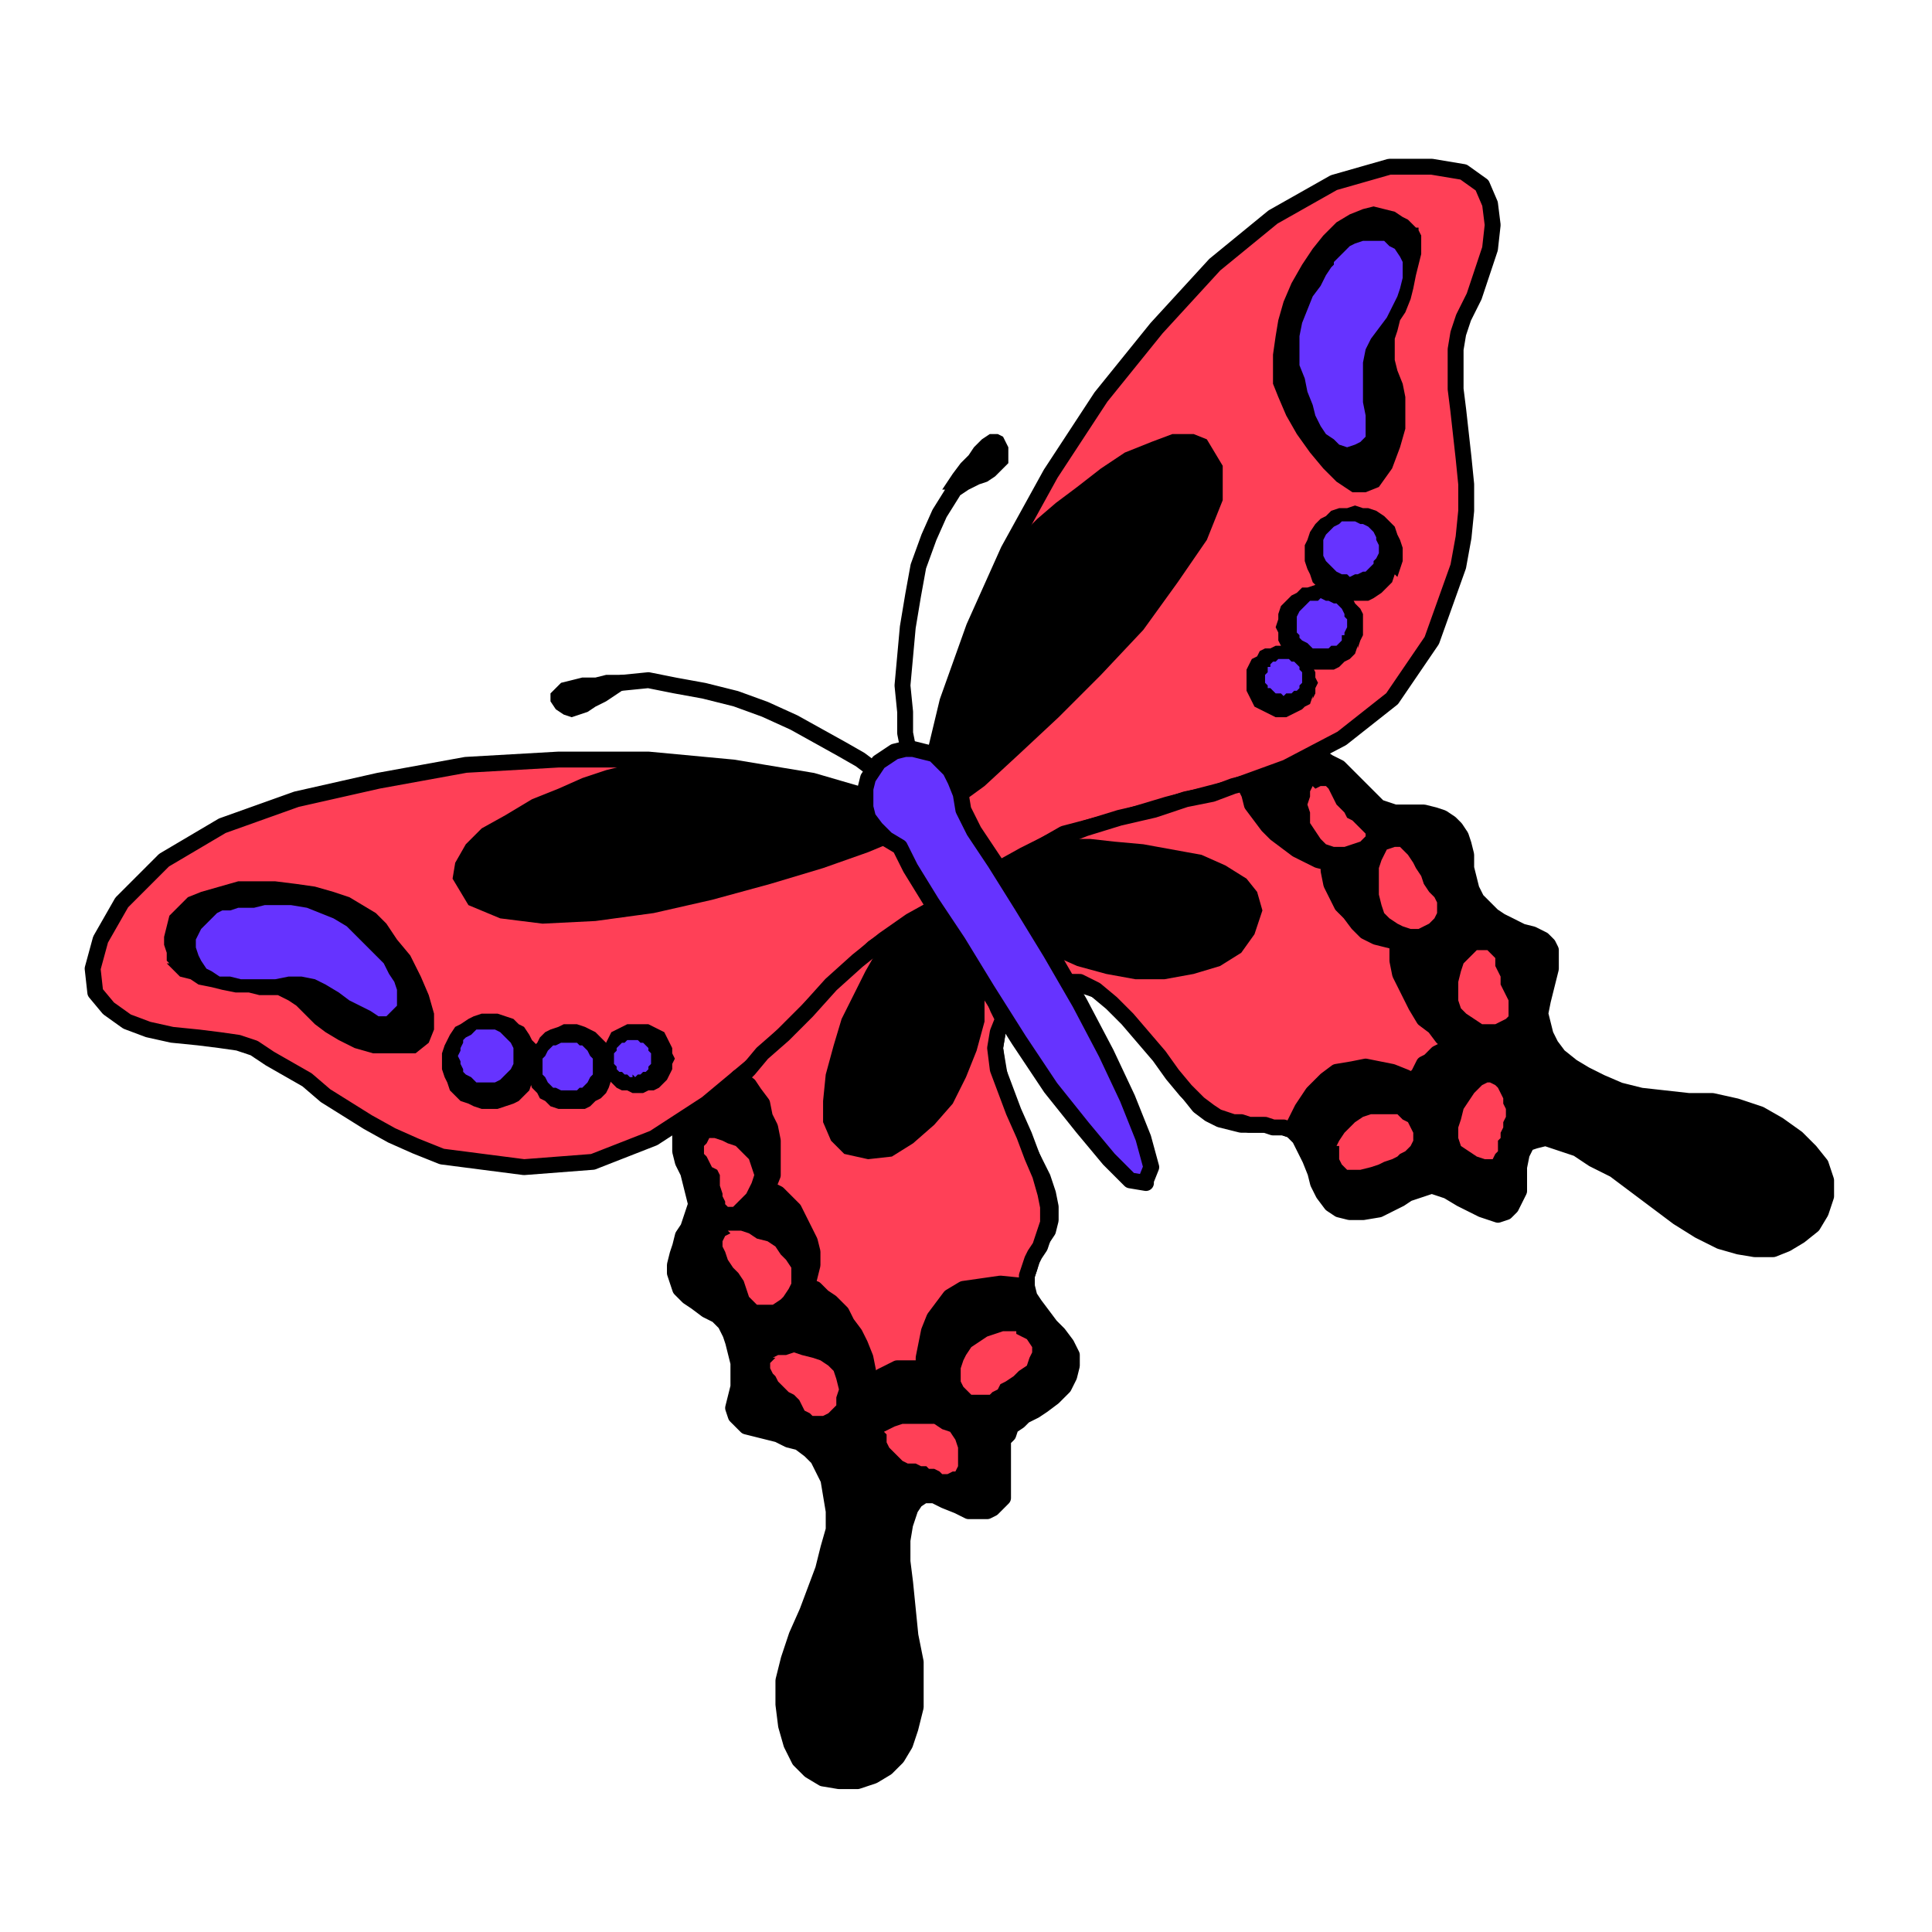 <svg xmlns="http://www.w3.org/2000/svg" fill-rule="evenodd" height="97.333" preserveAspectRatio="none" stroke-linecap="round" viewBox="0 0 730 730" width="97.333"><style>.pen1{stroke:none}.brush2{fill:#000}.pen2{stroke:#000;stroke-width:6;stroke-linejoin:round}.brush3{fill:#ff4057}.brush4{fill:#63f}</style><path class="pen1 brush2" fill-rule="nonzero" d="m258 423-1 4v8l1 4 2 4 1 4 1 4 1 4-1 3-1 3-1 3-2 3-1 4-1 3-1 4v3l1 3 1 3 3 3 3 2 4 3 4 2 3 3 2 4 1 3 1 4 1 4v9l-1 4-1 4 1 3 2 2 2 2 4 1 4 1 4 1 4 2 4 1 4 3 3 3 2 4 2 4 1 6 1 6v7l-2 7-2 8-3 8-3 8-4 9-3 9-2 8v9l1 8 2 7 3 6 4 4 5 3 6 1h7l6-2 5-3 4-4 3-5 2-6 2-8v-17l-2-10-1-10-1-10-1-8v-8l1-6 2-6 2-3 3-2h4l4 2 5 2 4 2h7l2-1 2-2 2-2v-22l2-2 1-3 3-2 2-2 4-2 3-2 4-3 4-4 2-4 1-4v-4l-2-4-3-4-3-3-3-4-3-4-2-3-1-4v-4l1-3 1-4 2-3 2-4 2-3 1-4v-5l-1-5-2-6-3-6-3-6-3-6-3-6-2-7-2-6-1-6-1-6 1-6 2-6-2-4-3-4-2-5-2-4-2-5-1-5-2-4-2-5-2-4-1-3-7 2-10 5-12 8-13 9-14 11-13 10-12 11-10 10-7 9-4 7z"/><path class="pen2" fill="none" d="m258 423-1 4v8l1 4 2 4 1 4 1 4 1 4-1 3-1 3-1 3-2 3-1 4-1 3-1 4v3l1 3 1 3 3 3 3 2 4 3 4 2 3 3 2 4 1 3 1 4 1 4v9l-1 4-1 4 1 3 2 2 2 2 4 1 4 1 4 1 4 2 4 1 4 3 3 3 2 4 2 4 1 6 1 6v7l-2 7-2 8-3 8-3 8-4 9-3 9-2 8v9l1 8 2 7 3 6 4 4 5 3 6 1h7l6-2 5-3 4-4 3-5 2-6 2-8v-17l-2-10-1-10-1-10-1-8v-8l1-6 2-6 2-3 3-2h4l4 2 5 2 4 2h7l2-1 2-2 2-2v-22l2-2 1-3 3-2 2-2 4-2 3-2 4-3 4-4 2-4 1-4v-4l-2-4-3-4-3-3-3-4-3-4-2-3-1-4v-4l1-3 1-4 2-3 2-4 2-3 1-4v-5l-1-5-2-6-3-6-3-6-3-6-3-6-2-7-2-6-1-6-1-6 1-6 2-6-2-4-3-4-2-5-2-4-2-5-1-5-2-4-2-5-2-4-1-3-7 2-10 5-12 8-13 9-14 11-13 10-12 11-10 10-7 9-4 7h0"/><path class="pen1 brush3" fill-rule="nonzero" d="m331 302-24-7-30-5-32-3h-34l-35 2-33 6-31 7-28 10-22 13-16 16-8 14-3 11 1 9 5 6 7 5 8 3 9 2 10 1 8 1 7 1 6 2 6 4 7 4 7 4 7 6 8 5 8 5 9 5 9 4 10 4 31 4 26-2 23-9 20-13 18-15 16-16 15-15 14-13 13-9 14-4-2-4-2-4-2-4-3-4-3-4-3-5-2-4-3-4-3-5-3-4z"/><path class="pen2" fill="none" d="m331 302-24-7-30-5-32-3h-34l-35 2-33 6-31 7-28 10-22 13-16 16-8 14-3 11 1 9 5 6 7 5 8 3 9 2 10 1 8 1 7 1 6 2 6 4 7 4 7 4 7 6 8 5 8 5 9 5 9 4 10 4 31 4 26-2 23-9 20-13 18-15 16-16 15-15 14-13 13-9 14-4-2-4-2-4-2-4-3-4-3-4-3-5-2-4-3-4-3-5-3-4h0"/><path class="pen1 brush3" fill-rule="nonzero" d="m279 407 4 3 2 3 3 4 1 5 2 4 1 5v13l-2 5 4 2 3 3 3 3 2 4 2 4 2 4 1 4v5l-1 4-1 4 3 1 3 3 3 2 4 4 2 4 3 4 2 4 2 5 1 5v5l3-1 2-2 2-1 2-1 2-1h8l2 1v-5l1-5 1-5 2-5 3-4 3-4 5-3 7-1 7-1 10 1v-4l1-3 1-3 1-2 2-3 1-3 1-3 1-3v-6l-1-5-2-7-3-7-3-8-4-9-3-8-3-8-1-8 1-6 2-5-2-4-2-5-2-4-2-5-2-4-2-5-2-5-2-4-2-4-1-4-7 2-9 5-10 7-10 8-10 9-9 10-9 9-8 7-5 6-3 3z"/><path class="pen2" fill="none" d="m279 407 4 3 2 3 3 4 1 5 2 4 1 5v13l-2 5 4 2 3 3 3 3 2 4 2 4 2 4 1 4v5l-1 4-1 4 3 1 3 3 3 2 4 4 2 4 3 4 2 4 2 5 1 5v5l3-1 2-2 2-1 2-1 2-1h8l2 1v-5l1-5 1-5 2-5 3-4 3-4 5-3 7-1 7-1 10 1v-4l1-3 1-3 1-2 2-3 1-3 1-3 1-3v-6l-1-5-2-7-3-7-3-8-4-9-3-8-3-8-1-8 1-6 2-5-2-4-2-5-2-4-2-5-2-4-2-5-2-5-2-4-2-4-1-4-7 2-9 5-10 7-10 8-10 9-9 10-9 9-8 7-5 6-3 3h0"/><path class="pen1 brush3" fill-rule="nonzero" d="M268 430h2l3 1 2 1 3 1 3 3 2 2 1 3 1 3-1 3-2 4-2 2-2 2-1 1h-2l-1-1v-1l-1-2v-1l-1-3v-4l-1-2-2-1-1-2-1-2-1-1v-3l1-1 1-2zm7 35h5l3 1 3 2 4 1 3 2 2 3 2 2 2 3v6l-1 2-2 3-1 1-3 2h-6l-1-1-2-2-1-3-1-3-2-3-2-2-2-3-1-3-1-2v-2l1-2 2-1zm17 48 2-1h3l3-1 3 1 4 1 3 1 3 2 2 2 1 3 1 4-1 3v3l-2 2-1 1-2 1h-4l-1-1-2-1-1-2-1-2-2-2-2-1-2-2-2-2-1-2-1-1-1-2v-2l2-2zm42 28 2-1 2-1 3-1h12l3 2 3 1 2 3 1 3v7l-1 2h-1l-2 1h-2l-1-1-2-1h-2l-1-1h-2l-2-1h-3l-2-1-2-2-1-1-2-2-1-2v-3zm50-38h-5l-3 1-3 1-3 2-3 2-2 3-1 2-1 3v5l1 2 2 2 1 1h7l1-1 2-1 1-2 2-1 3-2 2-2 3-2 1-3 1-2v-2l-2-3-4-2z"/><path class="pen1 brush2" fill-rule="nonzero" d="m333 355-2 5-4 7-4 8-5 10-3 10-3 11-1 10v8l3 7 5 5 9 2 9-1 8-5 8-7 7-8 5-10 4-10 3-11v-10l-1-8-11-27-3 1-3 1-3 1-4 2-3 2-3 2-2 1-2 2-2 1-1 1zm-92-68-4 2-8 2-9 3-9 4-10 4-10 6-9 5-6 6-4 7-1 6 6 10 12 5 16 2 20-1 22-3 22-5 22-6 20-6 17-6 12-5-9-14-4-2-7-2-9-3-11-2-11-2-12-2-11-2-10-1h-8l-7 1z"/><path class="pen2" fill="none" d="m329 290-4-3-7-4-9-5-9-5-11-5-11-4-12-3-11-2-10-2-10 1"/><path class="pen1 brush2" fill-rule="nonzero" d="M236 255h-7l-4 1h-5l-4 1-4 1-2 2-2 2v3l2 3 3 2 3 1 3-1 3-1 3-2 4-2 3-2 3-2 2-1 3-1-4-4zm259 30 4 1 3 2 4 2 3 3 3 3 3 3 3 3 3 3 3 1 3 1h11l4 1 3 1 3 2 2 2 2 3 1 3 1 4v5l1 4 1 4 2 4 3 3 3 3 3 2 4 2 4 2 4 1 4 2 2 2 1 2v7l-1 4-1 4-1 4-1 5 1 4 1 4 2 4 3 4 5 4 5 3 6 3 7 3 8 2 9 1 9 1h9l9 2 9 3 7 4 7 5 5 5 4 5 2 6v6l-2 6-3 5-5 4-5 3-5 2h-7l-6-1-7-2-8-4-8-5-8-6-8-6-8-6-8-4-6-4-6-2-6-2-4 1-3 1-2 4-1 5v9l-2 4-1 2-2 2-3 1-3-1-3-1-4-2-4-2-5-3-3-1-3-1-3 1-3 1-3 1-3 2-4 2-4 2-6 1h-5l-4-1-3-2-3-4-2-4-1-4-2-5-2-4-2-4-3-3-3-1-4-1h-12l-4-1-4-1-4-2-4-3-4-5-4-5-4-6-4-5-4-6-4-5-5-5-5-4-5-3-6-2-7-2-2-3-2-4-3-4-3-4-4-4-3-4-3-4-3-3-3-4-2-3 5-5 10-5 12-7 15-7 16-7 16-6 15-5 14-4 11-2h8z"/><path class="pen2" fill="none" d="m495 285 4 1 3 2 4 2 3 3 3 3 3 3 3 3 3 3 3 1 3 1h11l4 1 3 1 3 2 2 2 2 3 1 3 1 4v5l1 4 1 4 2 4 3 3 3 3 3 2 4 2 4 2 4 1 4 2 2 2 1 2v7l-1 4-1 4-1 4-1 5 1 4 1 4 2 4 3 4 5 4 5 3 6 3 7 3 8 2 9 1 9 1h9l9 2 9 3 7 4 7 5 5 5 4 5 2 6v6l-2 6-3 5-5 4-5 3-5 2h-7l-6-1-7-2-8-4-8-5-8-6-8-6-8-6-8-4-6-4-6-2-6-2-4 1-3 1-2 4-1 5v9l-2 4-1 2-2 2-3 1-3-1-3-1-4-2-4-2-5-3-3-1-3-1-3 1-3 1-3 1-3 2-4 2-4 2-6 1h-5l-4-1-3-2-3-4-2-4-1-4-2-5-2-4-2-4-3-3-3-1-4-1h-12l-4-1-4-1-4-2-4-3-4-5-4-5-4-6-4-5-4-6-4-5-5-5-5-4-5-3-6-2-7-2-2-3-2-4-3-4-3-4-4-4-3-4-3-4-3-3-3-4-2-3 5-5 10-5 12-7 15-7 16-7 16-6 15-5 14-4 11-2h8"/><path class="pen1 brush3" fill-rule="nonzero" d="m352 290 6-25 10-28 13-29 16-29 19-29 21-26 22-24 22-18 23-13 21-6h16l12 2 7 5 3 7 1 8-1 9-3 9-3 9-4 8-2 6-1 6v15l1 8 1 9 1 9 1 10v10l-1 10-2 11-10 28-15 22-19 15-21 11-22 8-23 6-20 6-19 5-14 8-10 10-2-3-3-4-2-4-3-5-2-4-3-5-2-4-3-5-3-4-2-5z"/><path class="pen2" fill="none" d="m352 290 6-25 10-28 13-29 16-29 19-29 21-26 22-24 22-18 23-13 21-6h16l12 2 7 5 3 7 1 8-1 9-3 9-3 9-4 8-2 6-1 6v15l1 8 1 9 1 9 1 10v10l-1 10-2 11-10 28-15 22-19 15-21 11-22 8-23 6-20 6-19 5-14 8-10 10-2-3-3-4-2-4-3-5-2-4-3-5-2-4-3-5-3-4-2-5h0"/><path class="pen1 brush3" fill-rule="nonzero" d="m470 296 2 4 1 4 3 4 3 4 3 3 4 3 4 3 4 2 4 2 4 1v3l1 5 2 4 2 4 3 3 3 4 3 3 4 2 4 1 4 1v7l1 5 2 4 2 4 2 4 3 5 4 3 3 4 5 2-3 2-2 1-2 1-2 2-1 1-2 1-1 2-1 2-1 1v2l-4-2-5-2-5-1-5-1-5 1-6 1-4 3-5 5-4 6-4 8-3-1h-4l-3-1h-6l-3-1h-3l-3-1-3-1-3-2-4-3-5-5-5-6-5-7-6-7-6-7-6-6-6-5-6-3h-6l-2-4-3-3-3-4-3-4-3-5-3-4-3-4-3-3-3-4-3-3 5-5 9-5 10-5 13-5 13-4 13-3 12-4 10-2 8-3 4-1z"/><path class="pen2" fill="none" d="m470 296 2 4 1 4 3 4 3 4 3 3 4 3 4 3 4 2 4 2 4 1v3l1 5 2 4 2 4 3 3 3 4 3 3 4 2 4 1 4 1v7l1 5 2 4 2 4 2 4 3 5 4 3 3 4 5 2-3 2-2 1-2 1-2 2-1 1-2 1-1 2-1 2-1 1v2l-4-2-5-2-5-1-5-1-5 1-6 1-4 3-5 5-4 6-4 8-3-1h-4l-3-1h-6l-3-1h-3l-3-1-3-1-3-2-4-3-5-5-5-6-5-7-6-7-6-7-6-6-6-5-6-3h-6l-2-4-3-3-3-4-3-4-3-5-3-4-3-4-3-3-3-4-3-3 5-5 9-5 10-5 13-5 13-4 13-3 12-4 10-2 8-3 4-1h0"/><path class="pen1 brush3" fill-rule="nonzero" d="m496 297-1 2v2l-1 3 1 3v4l2 3 2 3 2 2 3 1h4l3-1 3-1 1-1 1-1v-1l-1-1-1-1-2-2-1-1-2-1-1-2-2-2-1-1-1-2-1-2-1-2-1-1h-2l-2 1zm28 24-1 2-1 2-1 3v10l1 4 1 3 2 2 3 2 2 1 3 1h3l2-1 2-1 2-2 1-2v-4l-1-2-2-2-2-3-1-3-2-3-1-2-2-3-2-2-1-1h-2l-3 1zm34 38-1 1-2 2-2 2-1 3-1 4v7l1 3 2 2 3 2 3 2h5l2-1 2-1 1-1v-6l-1-2-1-2-1-2v-3l-1-2-1-2v-3l-1-1-2-2h-3zm5 50h-1l-2 1-3 3-2 3-2 3-1 4-1 3v4l1 3 3 2 3 2 3 1h3l1-2 1-1v-4l1-1v-2l1-2v-2l1-2v-3l-1-2v-2l-1-2-1-2-1-1-2-1zm-58 24 1-2 2-3 2-2 2-2 3-2 3-1h10l2 2 2 1 1 2 1 2v3l-1 2-1 1-1 1-2 1-1 1-2 1-3 1-2 1-3 1-4 1h-5l-2-2-1-2v-5z"/><path class="pen1 brush2" fill-rule="nonzero" d="M398 317h14l9 1 11 1 11 2 11 2 9 4 8 5 4 5 2 7-3 9-5 7-8 5-10 3-11 2h-11l-11-2-11-3-9-4-7-5-18-23 2-2 3-2 2-2 3-2 4-2 3-1 2-2 3-1 2-1h1zm-15-112 3-3 6-6 7-6 8-6 9-7 9-6 10-4 8-3h8l5 2 6 10v13l-6 15-11 16-13 18-16 17-16 16-15 14-13 12-11 8-8-15v-5l2-7 2-9 3-10 4-11 4-11 4-10 4-9 4-8 3-5z"/><path class="pen2" fill="none" d="m343 282-1-5v-8l-1-10 1-11 1-11 2-12 2-11 4-11 4-9 5-8"/><path class="pen1 brush2" fill-rule="nonzero" d="m356 185 2-3 2-3 3-4 3-3 2-3 3-3 3-2h3l2 1 2 4v6l-2 2-3 3-3 2-3 1-4 2-3 2-2 1-2 2-2-5z"/><path class="pen1 brush4" fill-rule="nonzero" d="m433 446 2-5-3-11-6-15-8-17-10-19-11-19-11-18-10-16-8-12-4-8-1-6-2-5-2-4-3-3-3-3-4-1-4-1h-3l-4 1-3 2-3 2-2 3-2 3-1 4v7l1 4 3 4 4 4 5 3 4 8 8 13 10 15 11 18 12 19 12 18 12 15 10 12 8 8 6 1z"/><path class="pen2" fill="none" d="m433 446 2-5-3-11-6-15-8-17-10-19-11-19-11-18-10-16-8-12-4-8-1-6-2-5-2-4-3-3-3-3-4-1-4-1h-3l-4 1-3 2-3 2-2 3-2 3-1 4v7l1 4 3 4 4 4 5 3 4 8 8 13 10 15 11 18 12 19 12 18 12 15 10 12 8 8 6 1h0"/><path class="pen1 brush2" fill-rule="nonzero" d="M63 364h1l-1-1v-3l-1-3v-3l1-4 1-4 3-3 4-4 5-2 7-2 7-2h14l8 1 7 1 7 2 6 2 5 3 5 3 4 4 4 6 5 6 4 8 3 7 2 7v6l-2 5-5 4h-16l-7-2-6-3-5-3-4-3-4-4-3-3-3-2-4-2h-7l-4-1h-5l-5-1-4-1-5-1-3-2-4-1-2-2-2-2z"/><path class="pen1 brush4" fill-rule="nonzero" d="M89 343h7l4-1h10l6 1 5 2 5 2 5 3 4 4 3 3 4 4 3 3 2 4 2 3 1 3v6l-2 2-2 2h-3l-3-2-4-2-4-2-4-3-5-3-4-2-5-1h-5l-5 1H91l-4-1h-4l-3-2-2-1-2-3-1-2-1-3v-3l1-2 1-2 2-2 2-2 2-2 2-1h3l3-1z"/><path class="pen1 brush2" fill-rule="nonzero" d="M185 419h3l3-1 3-1 2-1 2-2 2-2 1-3 2-2v-12l-2-2-1-2-2-3-2-1-2-2-3-1-3-1h-6l-3 1-2 1-3 2-2 1-2 3-1 2-1 2-1 3v6l1 3 1 2 1 3 2 2 2 2 3 1 2 1 3 1h3z"/><path class="pen1 brush2" fill-rule="nonzero" d="M215 419h6l2-1 2-2 2-1 2-2 1-2 1-3 1-2v-5l-1-3-1-2-1-2-2-2-2-2-2-1-2-1-3-1h-5l-2 1-3 1-2 1-2 2-1 2-2 2-1 2v3l-1 2 1 3v2l1 3 2 2 1 2 2 1 2 2 3 1h5z"/><path class="pen1 brush2" fill-rule="nonzero" d="M241 413h2l2-1h2l2-1 2-2 1-1 1-2 1-2v-2l1-2-1-2v-2l-1-2-1-2-1-2-2-1-2-1-2-1h-8l-2 1-2 1-2 1-1 2-1 2-1 2v8l1 2 1 2 1 1 2 2 2 1h2l2 1h2z"/><path class="pen1 brush4" fill-rule="nonzero" d="M183 409h4l2-1 1-1 1-1 1-1 1-1 1-2v-6l-1-2-1-1-1-1-1-1-1-1-2-1h-7l-1 1-1 1-2 1-1 1v1l-1 2v1l-1 2 1 2v1l1 2v1l1 1 2 1 1 1 1 1h4zm31 3h4l1-1h1l1-1 1-1 1-2 1-1v-6l-1-1-1-2-1-1-1-1h-1l-1-1h-6l-2 1h-1l-1 1-1 1-1 2-1 1v6l1 1 1 2 1 1 1 1h1l2 1h3zm25-6 1 1 1-1h1l1-1h1l1-1v-1l1-1v-4l-1-1v-1l-1-1-1-1h-1l-1-1h-4l-1 1h-1l-1 1-1 1v1l-1 1v4l1 1v1l1 1h1l1 1h1l1 1h1z"/><path class="pen1 brush2" fill-rule="nonzero" d="M536 86h-1l-1-1-2-2-2-1-3-2-4-1-4-1-4 1-5 2-5 3-5 5-4 5-4 6-4 7-3 7-2 7-1 6-1 7v11l2 5 3 7 4 7 5 7 5 6 5 5 6 4h5l5-2 5-7 3-8 2-7v-12l-1-5-2-5-1-4v-8l1-3 1-4 2-3 2-5 1-4 1-5 1-4 1-4v-7l-1-2z"/><path class="pen1 brush4" fill-rule="nonzero" d="M504 99v1l-1 1-2 3-2 4-3 4-2 5-2 5-1 5v11l2 5 1 5 2 5 1 4 2 4 2 3 3 2 2 2 3 1 3-1 2-1 2-2v-8l-1-5v-15l1-5 2-4 3-4 3-4 2-4 2-4 1-3 1-4v-6l-1-2-2-3-2-1-2-2h-8l-3 1-2 1-2 2-2 2-2 2z"/><path class="pen1 brush2" fill-rule="nonzero" d="m527 217-1 3-2 2-2 2-3 2-2 1h-11l-3-2-3-1-2-2-2-2-1-3-1-2-1-3v-6l1-2 1-3 2-3 2-2 2-1 2-2 3-1h3l3-1 3 1h2l3 1 3 2 2 2 2 2 1 3 1 2 1 3v5l-1 3-1 3z"/><path class="pen1 brush2" fill-rule="nonzero" d="m513 244-1 3-2 2-2 1-2 2-2 1h-8l-2-1-3-1-2-1-2-2-2-2-1-2-1-2v-3l-1-2 1-3v-2l1-3 2-2 2-2 2-1 2-2h2l3-1h5l2 1 3 1 2 1 2 2 1 2 2 2 1 2v8l-1 2-1 3z"/><path class="pen1 brush2" fill-rule="nonzero" d="m496 263-1 3-2 1-1 1-2 1-2 1-2 1h-4l-2-1-2-1-2-1-2-1-1-2-1-2-1-2v-8l1-2 1-2 2-1 1-2 2-1h2l2-1h4l2 1 2 1 2 1 2 1 1 2 1 2 1 2v2l1 2-1 2v2l-1 2z"/><path class="pen1 brush4" fill-rule="nonzero" d="M519 212v1l-2 2-1 1h-1l-2 1h-1l-2 1-1-1h-2l-2-1-1-1-1-1-1-1-1-1-1-2v-6l1-2 1-1 1-1 1-1 2-1 1-1h5l2 1h1l2 1 1 1 1 1 1 2v1l1 2v3l-1 2-1 1zm-12 28v2l-1 1-1 1h-2l-1 1h-6l-1-1-1-1-2-1-1-1v-1l-1-1v-6l1-2 1-1 1-1 1-1 1-1h3l1-1 2 1h1l2 1h1l1 1 1 1 1 2v1l1 1v3l-1 2v1zm-16 19v1l-1 1h-1l-1 1h-2l-1 1-1-1h-2l-1-1-1-1h-1v-1l-1-1v-3l1-1v-2h1v-1l1-1h1l1-1h4l1 1h1l1 1 1 1v1l1 1v4l-1 1z"/></svg>
